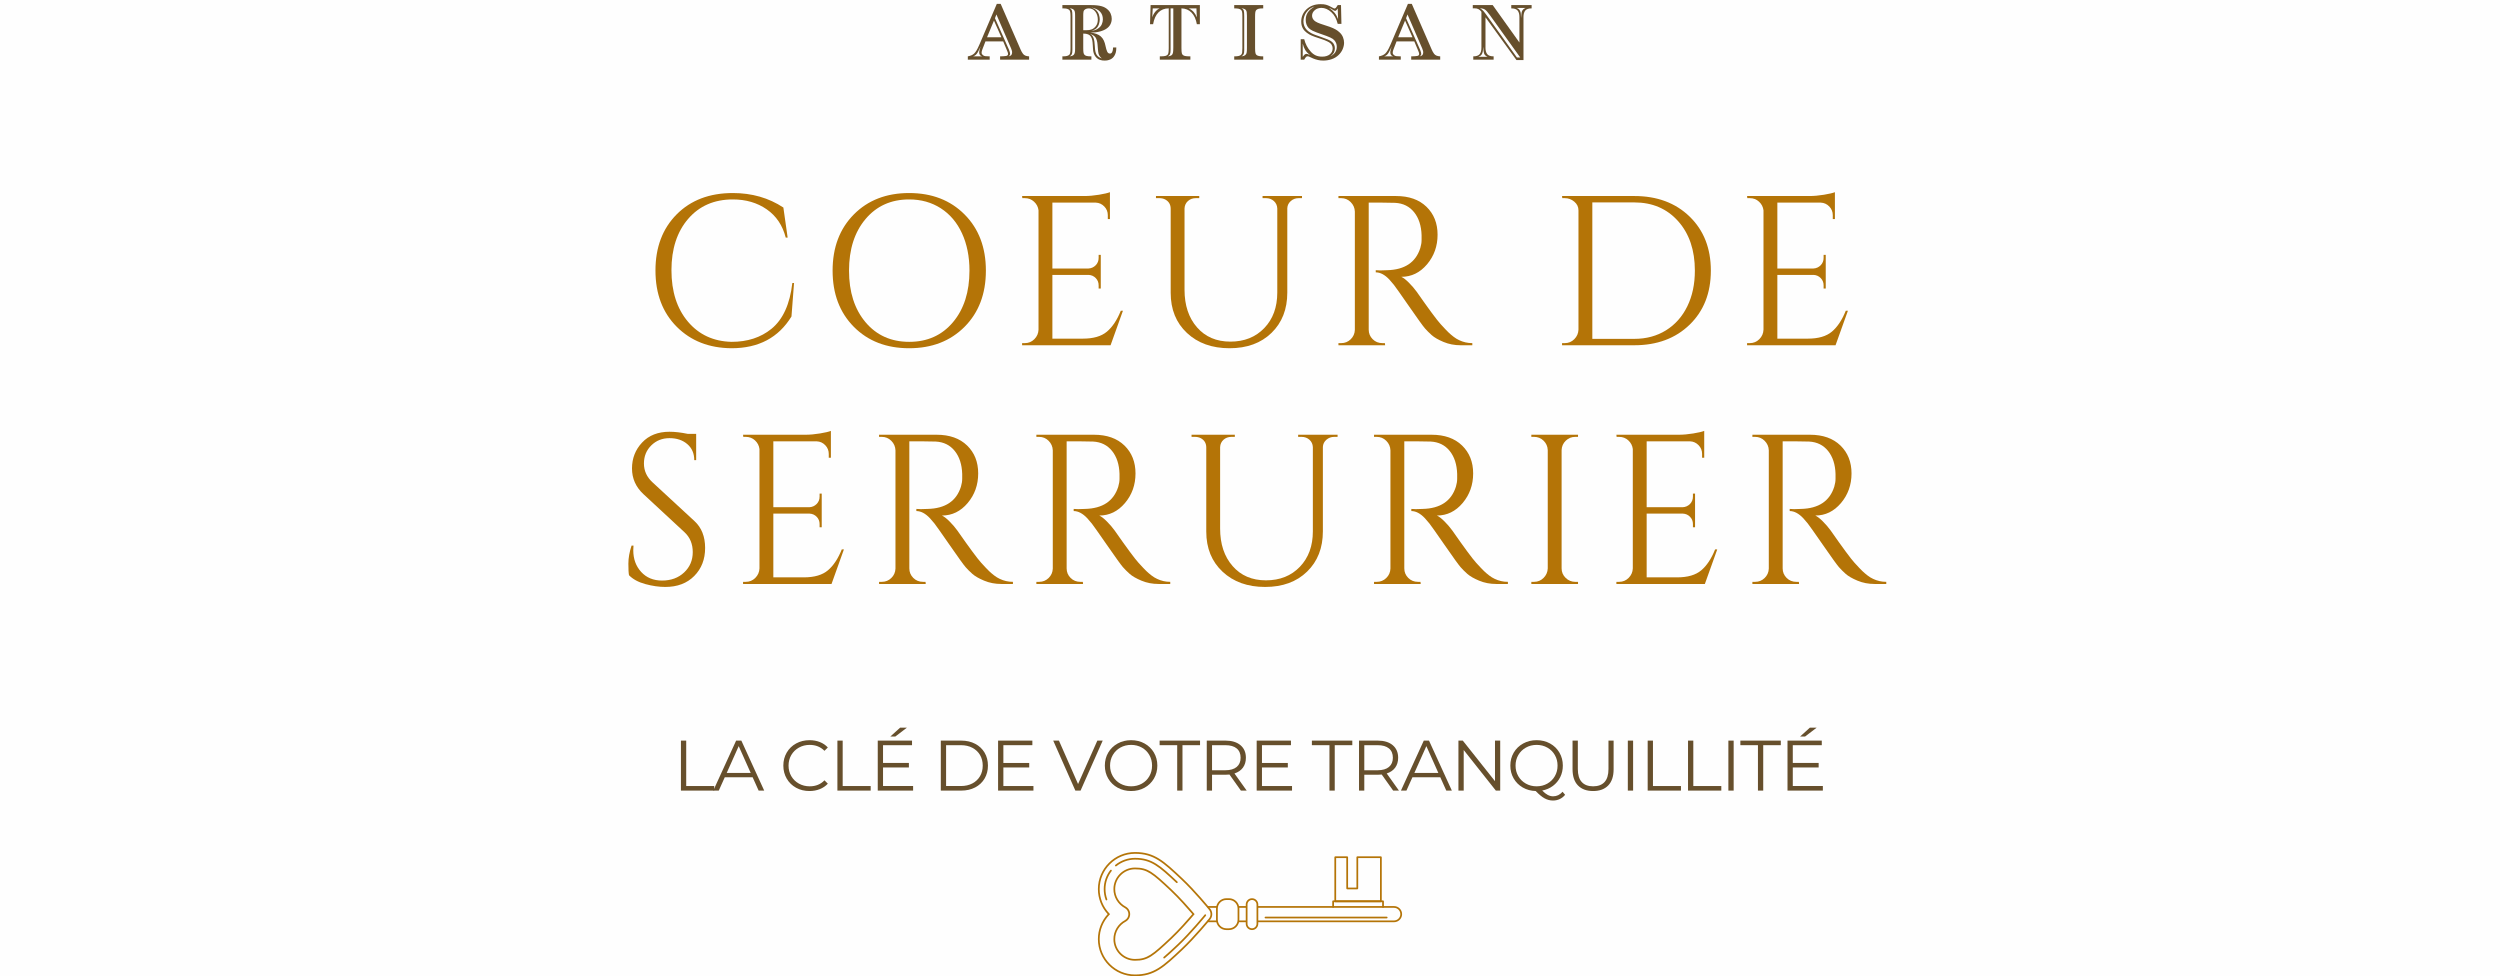 <?xml version="1.0" encoding="utf-8"?>
<svg xmlns="http://www.w3.org/2000/svg" height="3124" preserveAspectRatio="xMidYMid meet" version="1.2" viewBox="0 0 6000 2343" width="8000" zoomAndPan="magnify">
  <defs>
    <clipPath id="b72ca2a199">
      <path d="M 2634.992 2044.918 L 2909.477 2044.918 L 2909.477 2342.992 L 2634.992 2342.992 Z M 2634.992 2044.918"/>
    </clipPath>
  </defs>
  <g id="61f41b013c">
    <rect height="2343" style="fill:#ffffff;fill-opacity:1;stroke:none;" width="6000" x="0" y="0"/>
    <rect height="2343" style="fill:#fefefe;fill-opacity:1;stroke:none;" width="6000" x="0" y="0"/>
    <g clip-path="url(#b72ca2a199)" clip-rule="nonzero">
      <path d="M 2676.441 2254.043 C 2676.441 2280.234 2697.75 2301.539 2723.938 2301.539 C 2753.32 2301.539 2764.945 2291.664 2809.477 2249.801 C 2828.238 2232.156 2849.719 2207.781 2861.582 2193.945 C 2849.719 2180.121 2828.238 2155.734 2809.477 2138.098 C 2764.957 2096.238 2753.32 2086.348 2723.938 2086.348 C 2697.75 2086.348 2676.441 2107.656 2676.441 2133.844 C 2676.441 2151.352 2686.035 2167.379 2701.469 2175.707 C 2708.188 2179.32 2712.363 2186.312 2712.363 2193.945 C 2712.363 2201.586 2708.188 2208.578 2701.469 2212.195 C 2686.035 2220.508 2676.441 2236.535 2676.441 2254.043 Z M 2867.09 2193.945 L 2865.926 2195.312 C 2854.305 2208.91 2831.891 2234.484 2812.34 2252.859 C 2766.84 2295.633 2754.918 2305.727 2723.938 2305.727 C 2695.434 2305.727 2672.258 2282.551 2672.258 2254.043 C 2672.258 2234.996 2682.684 2217.543 2699.484 2208.5 C 2704.844 2205.613 2708.176 2200.035 2708.176 2193.945 C 2708.176 2187.852 2704.844 2182.273 2699.484 2179.391 C 2682.684 2170.344 2672.258 2152.891 2672.258 2133.844 C 2672.258 2105.34 2695.434 2082.16 2723.938 2082.16 C 2754.93 2082.16 2766.84 2092.254 2812.34 2135.031 C 2831.891 2153.418 2854.305 2178.98 2865.926 2192.586 Z M 2639.188 2254.043 C 2639.188 2300.777 2677.207 2338.793 2723.938 2338.793 C 2769.211 2338.793 2791.191 2318.125 2834.992 2276.949 C 2865.105 2248.637 2899.996 2206.219 2901.469 2204.426 C 2903.887 2201.484 2905.211 2197.766 2905.211 2193.945 C 2905.211 2190.133 2903.887 2186.414 2901.469 2183.461 C 2900.008 2181.684 2865.391 2139.523 2834.992 2110.938 C 2791.191 2069.762 2769.211 2049.094 2723.938 2049.094 C 2677.207 2049.094 2639.188 2087.113 2639.188 2133.844 C 2639.188 2155.824 2647.551 2176.652 2662.742 2192.496 L 2664.137 2193.945 L 2662.742 2195.402 C 2647.551 2211.234 2639.188 2232.062 2639.188 2254.043 Z M 2909.406 2193.945 C 2909.406 2198.723 2907.73 2203.387 2904.707 2207.086 C 2903.227 2208.887 2868.172 2251.5 2837.867 2280.004 C 2793.258 2321.945 2770.863 2342.992 2723.938 2342.992 C 2674.891 2342.992 2634.992 2303.094 2634.992 2254.043 C 2634.992 2231.641 2643.273 2210.379 2658.352 2193.945 C 2643.273 2177.508 2634.992 2156.246 2634.992 2133.844 C 2634.992 2084.809 2674.891 2044.895 2723.938 2044.895 C 2770.863 2044.895 2793.258 2065.953 2837.867 2107.895 C 2868.457 2136.648 2903.238 2179.012 2904.707 2180.805 C 2907.73 2184.5 2909.406 2189.164 2909.406 2193.945" style="stroke:none;fill-rule:nonzero;fill:#b47407;fill-opacity:1;"/>
    </g>
    <path d="M 2668.344 2089.383 C 2668.344 2089.824 2668.195 2090.281 2667.898 2090.66 C 2658.262 2103.148 2653.164 2118.078 2653.164 2133.844 C 2653.164 2142.203 2654.598 2150.383 2657.441 2158.16 C 2657.828 2159.246 2657.281 2160.453 2656.184 2160.855 C 2655.102 2161.254 2653.891 2160.684 2653.504 2159.598 C 2650.492 2151.363 2648.965 2142.695 2648.965 2133.844 C 2648.965 2117.145 2654.371 2101.324 2664.578 2088.105 C 2665.289 2087.18 2666.609 2087.02 2667.523 2087.727 C 2668.059 2088.137 2668.344 2088.754 2668.344 2089.383 Z M 2826.551 2117.34 C 2826.551 2117.863 2826.359 2118.375 2825.98 2118.777 C 2825.184 2119.621 2823.859 2119.664 2823.016 2118.867 C 2780.789 2079.184 2762.117 2063.066 2723.938 2063.066 C 2707.754 2063.066 2691.922 2068.703 2679.352 2078.922 C 2678.449 2079.652 2677.137 2079.516 2676.398 2078.625 C 2675.668 2077.723 2675.805 2076.402 2676.707 2075.672 C 2690.016 2064.836 2706.797 2058.879 2723.938 2058.879 C 2765.309 2058.879 2785.559 2077.906 2825.891 2115.82 C 2826.324 2116.23 2826.551 2116.781 2826.551 2117.34 Z M 2894.727 2196.406 C 2894.727 2196.785 2894.613 2197.184 2894.398 2197.527 C 2894.25 2197.766 2894.078 2198.004 2893.883 2198.234 C 2892.457 2199.988 2858.148 2241.75 2828.285 2269.82 C 2815.805 2281.559 2805.027 2291.688 2795.262 2299.887 C 2794.387 2300.629 2793.051 2300.516 2792.309 2299.625 C 2791.566 2298.734 2791.684 2297.422 2792.57 2296.672 C 2802.246 2288.551 2812.977 2278.453 2825.41 2266.762 C 2855.078 2238.875 2889.219 2197.32 2890.656 2195.562 C 2890.734 2195.461 2890.805 2195.371 2890.859 2195.277 C 2891.477 2194.309 2892.777 2194.012 2893.746 2194.629 C 2894.375 2195.027 2894.727 2195.711 2894.727 2196.406" style="stroke:none;fill-rule:nonzero;fill:#b47407;fill-opacity:1;"/>
    <path d="M 2921.406 2174.598 L 2899.621 2174.598 C 2898.469 2174.598 2897.523 2175.535 2897.523 2176.688 C 2897.523 2177.848 2898.469 2178.785 2899.621 2178.785 L 2920.676 2178.785 C 2920.793 2177.348 2921.043 2175.945 2921.406 2174.598" style="stroke:none;fill-rule:nonzero;fill:#b47407;fill-opacity:1;"/>
    <path d="M 2920.676 2209.102 L 2899.621 2209.102 C 2898.469 2209.102 2897.523 2210.039 2897.523 2211.203 C 2897.523 2212.355 2898.469 2213.301 2899.621 2213.301 L 2921.406 2213.301 C 2921.043 2211.941 2920.793 2210.539 2920.676 2209.102" style="stroke:none;fill-rule:nonzero;fill:#b47407;fill-opacity:1;"/>
    <path d="M 2922.684 2207.336 C 2922.684 2218.684 2931.926 2227.934 2943.285 2227.934 L 2949.637 2227.934 C 2961 2227.934 2970.238 2218.684 2970.238 2207.336 L 2970.238 2180.562 C 2970.238 2169.203 2961 2159.965 2949.637 2159.965 L 2943.285 2159.965 C 2931.926 2159.965 2922.684 2169.203 2922.684 2180.562 Z M 2974.426 2180.562 L 2974.426 2207.336 C 2974.426 2221 2963.305 2232.121 2949.637 2232.121 L 2943.285 2232.121 C 2929.609 2232.121 2918.488 2221 2918.488 2207.336 L 2918.488 2180.562 C 2918.488 2166.887 2929.609 2155.766 2943.285 2155.766 L 2949.637 2155.766 C 2963.305 2155.766 2974.426 2166.887 2974.426 2180.562" style="stroke:none;fill-rule:nonzero;fill:#b47407;fill-opacity:1;"/>
    <path d="M 2991.898 2174.598 L 2971.516 2174.598 C 2971.879 2175.945 2972.133 2177.348 2972.246 2178.785 L 2991.898 2178.785 L 2991.898 2174.598" style="stroke:none;fill-rule:nonzero;fill:#b47407;fill-opacity:1;"/>
    <path d="M 3017.781 2178.785 L 3345.656 2178.785 C 3354.008 2178.785 3360.805 2185.582 3360.805 2193.945 C 3360.805 2202.305 3354.008 2209.102 3345.656 2209.102 L 3017.781 2209.102 L 3017.781 2213.301 L 3345.656 2213.301 C 3356.324 2213.301 3365.004 2204.621 3365.004 2193.945 C 3365.004 2183.277 3356.324 2174.598 3345.656 2174.598 L 3017.781 2174.598 L 3017.781 2178.785" style="stroke:none;fill-rule:nonzero;fill:#b47407;fill-opacity:1;"/>
    <path d="M 2991.898 2209.102 L 2972.246 2209.102 C 2972.133 2210.539 2971.879 2211.941 2971.516 2213.301 L 2991.898 2213.301 L 2991.898 2209.102" style="stroke:none;fill-rule:nonzero;fill:#b47407;fill-opacity:1;"/>
    <path d="M 2993.996 2217.086 C 2993.996 2223.066 2998.855 2227.934 3004.832 2227.934 C 3010.812 2227.934 3015.672 2223.066 3015.672 2217.086 L 3015.672 2170.801 C 3015.672 2164.824 3010.812 2159.965 3004.832 2159.965 C 2998.855 2159.965 2993.996 2164.824 2993.996 2170.801 Z M 3019.867 2170.801 L 3019.867 2217.086 C 3019.867 2225.379 3013.125 2232.121 3004.832 2232.121 C 2996.555 2232.121 2989.801 2225.379 2989.801 2217.086 L 2989.801 2170.801 C 2989.801 2162.508 2996.555 2155.766 3004.832 2155.766 C 3013.125 2155.766 3019.867 2162.508 3019.867 2170.801" style="stroke:none;fill-rule:nonzero;fill:#b47407;fill-opacity:1;"/>
    <path d="M 3321.352 2163.113 L 3321.352 2176.688 C 3321.352 2177.848 3320.414 2178.785 3319.254 2178.785 C 3318.102 2178.785 3317.152 2177.848 3317.152 2176.688 L 3317.152 2165.211 L 3201.582 2165.211 L 3201.582 2176.688 C 3201.582 2177.848 3200.648 2178.785 3199.484 2178.785 C 3198.332 2178.785 3197.398 2177.848 3197.398 2176.688 L 3197.398 2163.113 C 3197.398 2161.961 3198.332 2161.012 3199.484 2161.012 L 3319.254 2161.012 C 3320.414 2161.012 3321.352 2161.961 3321.352 2163.113" style="stroke:none;fill-rule:nonzero;fill:#b47407;fill-opacity:1;"/>
    <path d="M 3312.02 2161.012 L 3312.02 2059.43 L 3259.641 2059.43 L 3259.641 2132.27 C 3259.641 2133.422 3258.707 2134.355 3257.543 2134.355 L 3233.246 2134.355 C 3232.086 2134.355 3231.137 2133.422 3231.137 2132.27 L 3231.137 2059.43 L 3206.715 2059.43 L 3206.715 2161.012 Z M 3316.219 2057.328 L 3316.219 2163.113 C 3316.219 2164.277 3315.27 2165.211 3314.121 2165.211 L 3204.629 2165.211 C 3203.465 2165.211 3202.52 2164.277 3202.52 2163.113 L 3202.52 2057.328 C 3202.52 2056.176 3203.465 2055.23 3204.629 2055.23 L 3233.246 2055.23 C 3234.398 2055.23 3235.336 2056.176 3235.336 2057.328 L 3235.336 2130.172 L 3255.445 2130.172 L 3255.445 2057.328 C 3255.445 2056.176 3256.391 2055.23 3257.543 2055.23 L 3314.121 2055.23 C 3315.27 2055.23 3316.219 2056.176 3316.219 2057.328" style="stroke:none;fill-rule:nonzero;fill:#b47407;fill-opacity:1;"/>
    <path d="M 3330.203 2202.109 C 3330.203 2203.273 3329.254 2204.211 3328.102 2204.211 L 3037.102 2204.211 C 3035.949 2204.211 3035.004 2203.273 3035.004 2202.109 C 3035.004 2200.957 3035.949 2200.023 3037.102 2200.023 L 3328.102 2200.023 C 3329.254 2200.023 3330.203 2200.957 3330.203 2202.109" style="stroke:none;fill-rule:nonzero;fill:#b47407;fill-opacity:1;"/>
    <g style="fill:#b47407;fill-opacity:1;">
      <g transform="translate(1542.412, 828.609)">
        <path d="M 213.359 7.156 C 159.461 6.82 115.547 -10.398 81.609 -44.516 C 47.672 -78.629 30.703 -123.566 30.703 -179.328 C 30.703 -235.098 47.672 -280.039 81.609 -314.156 C 115.547 -348.27 160.488 -365.328 216.438 -365.328 C 262.145 -365.328 302.562 -353.727 337.688 -330.531 L 347.922 -258.391 L 343.328 -258.391 C 335.816 -287.723 320.633 -310.316 297.781 -326.172 C 274.926 -342.035 247.812 -349.969 216.438 -349.969 C 171.75 -349.969 136.016 -334.445 109.234 -303.406 C 82.461 -272.363 69.078 -231.258 69.078 -180.094 C 69.078 -128.938 82.289 -87.75 108.719 -56.531 C 135.156 -25.32 170.035 -9.207 213.359 -8.188 C 251.566 -8.188 283.461 -18.586 309.047 -39.391 C 336.672 -61.91 353.383 -98.582 359.188 -149.406 L 363.281 -149.406 L 357.141 -69.078 C 326.098 -18.254 278.172 7.156 213.359 7.156 Z M 213.359 7.156" style="stroke:none"/>
      </g>
    </g>
    <g style="fill:#b47407;fill-opacity:1;">
      <g transform="translate(1962.429, 828.609)">
        <path d="M 86.719 -313.906 C 120.664 -348.188 164.926 -365.328 219.5 -365.328 C 274.07 -365.328 318.414 -348.188 352.531 -313.906 C 386.645 -279.625 403.703 -234.68 403.703 -179.078 C 403.703 -123.484 386.645 -78.547 352.531 -44.266 C 318.414 -9.984 274.07 7.156 219.5 7.156 C 164.926 7.156 120.664 -9.984 86.719 -44.266 C 52.781 -78.547 35.812 -123.484 35.812 -179.078 C 35.812 -234.68 52.781 -279.625 86.719 -313.906 Z M 114.859 -55.25 C 141.297 -23.875 176.258 -8.188 219.75 -8.188 C 263.25 -8.188 298.211 -23.875 324.641 -55.25 C 351.078 -86.633 364.297 -127.91 364.297 -179.078 C 364.297 -212.848 358.328 -242.691 346.391 -268.609 C 334.453 -294.535 317.484 -314.578 295.484 -328.734 C 273.484 -342.891 248.156 -349.969 219.5 -349.969 C 176.176 -349.969 141.297 -334.273 114.859 -302.891 C 88.43 -271.516 75.219 -230.242 75.219 -179.078 C 75.219 -127.91 88.43 -86.633 114.859 -55.25 Z M 114.859 -55.25" style="stroke:none"/>
      </g>
    </g>
    <g style="fill:#b47407;fill-opacity:1;">
      <g transform="translate(2422.349, 828.609)">
        <path d="M 37.344 -5.109 C 46.219 -5.109 53.805 -8.266 60.109 -14.578 C 66.422 -20.891 69.75 -28.477 70.094 -37.344 L 70.094 -323.875 C 69.07 -332.062 65.488 -338.969 59.344 -344.594 C 53.207 -350.227 45.875 -353.047 37.344 -353.047 L 31.219 -353.047 L 30.703 -358.156 L 180.609 -358.156 C 191.18 -358.156 202.691 -359.176 215.141 -361.219 C 227.598 -363.27 236.383 -365.32 241.5 -367.375 L 241.5 -302.906 L 236.391 -302.906 L 236.391 -312.109 C 236.391 -320.297 233.57 -327.285 227.938 -333.078 C 222.312 -338.879 215.578 -341.953 207.734 -342.297 L 103.359 -342.297 L 103.359 -184.203 L 189.828 -184.203 C 196.648 -184.535 202.445 -187.086 207.219 -191.859 C 212 -196.641 214.391 -202.613 214.391 -209.781 L 214.391 -216.938 L 219.5 -216.938 L 219.5 -136.094 L 214.391 -136.094 L 214.391 -143.781 C 214.391 -150.602 212.082 -156.398 207.469 -161.172 C 202.863 -165.941 197.156 -168.5 190.344 -168.844 L 103.359 -168.844 L 103.359 -15.859 L 176.516 -15.859 C 201.766 -15.859 221.039 -21.484 234.344 -32.734 C 247.645 -43.992 258.727 -60.711 267.594 -82.891 L 272.719 -82.891 L 243.031 0 L 30.703 0 L 30.703 -5.109 Z M 37.344 -5.109" style="stroke:none"/>
      </g>
    </g>
    <g style="fill:#b47407;fill-opacity:1;">
      <g transform="translate(2748.746, 828.609)">
        <path d="M 376.062 -353.047 L 367.875 -353.047 C 360.719 -353.047 354.492 -350.742 349.203 -346.141 C 343.922 -341.535 341.109 -335.82 340.766 -329 L 340.766 -126.375 C 340.766 -86.469 328.141 -54.234 302.891 -29.672 C 277.648 -5.117 244.051 7.156 202.094 7.156 C 160.145 7.156 126.125 -5.035 100.031 -29.422 C 73.938 -53.805 60.891 -85.957 60.891 -125.875 L 60.891 -327.453 C 60.891 -337.691 56.453 -345.195 47.578 -349.969 C 43.484 -352.02 38.879 -353.047 33.766 -353.047 L 25.578 -353.047 L 25.578 -358.156 L 129.453 -358.156 L 129.453 -353.047 L 121.266 -353.047 C 113.754 -353.047 107.441 -350.742 102.328 -346.141 C 97.211 -341.535 94.484 -335.648 94.141 -328.484 L 94.141 -133.031 C 94.141 -95.852 104.117 -65.836 124.078 -42.984 C 144.035 -20.129 170.727 -8.703 204.156 -8.703 C 237.582 -8.703 264.695 -19.531 285.5 -41.188 C 306.312 -62.844 316.719 -91.238 316.719 -126.375 L 316.719 -328.484 C 316.375 -335.648 313.645 -341.535 308.531 -346.141 C 303.414 -350.742 297.102 -353.047 289.594 -353.047 L 281.406 -353.047 L 281.406 -358.156 L 376.062 -358.156 Z M 376.062 -353.047" style="stroke:none"/>
      </g>
    </g>
    <g style="fill:#b47407;fill-opacity:1;">
      <g transform="translate(3181.553, 828.609)">
        <path d="M 136.094 -342.297 L 103.359 -342.297 L 103.359 -37.344 C 103.359 -28.477 106.508 -20.891 112.812 -14.578 C 119.125 -8.266 126.883 -5.109 136.094 -5.109 L 142.234 -5.109 L 142.75 0 L 30.703 0 L 30.703 -5.109 L 37.344 -5.109 C 46.219 -5.109 53.805 -8.176 60.109 -14.312 C 66.422 -20.457 69.75 -27.969 70.094 -36.844 L 70.094 -320.812 C 69.75 -329.676 66.422 -337.266 60.109 -343.578 C 53.805 -349.891 46.219 -353.047 37.344 -353.047 L 30.703 -353.047 L 30.703 -358.156 L 168.844 -358.156 C 199.883 -358.156 224.273 -349.539 242.016 -332.312 C 259.754 -315.094 268.625 -292.754 268.625 -265.297 C 268.625 -237.836 260.18 -214.129 243.297 -194.172 C 226.41 -174.211 205.859 -164.234 181.641 -164.234 C 186.754 -161.848 192.805 -157.16 199.797 -150.172 C 206.797 -143.18 213.023 -135.93 218.484 -128.422 C 247.816 -86.461 266.914 -60.625 275.781 -50.906 C 284.645 -41.188 290.953 -34.535 294.703 -30.953 C 298.461 -27.367 302.555 -23.867 306.984 -20.453 C 311.422 -17.047 315.859 -14.32 320.297 -12.281 C 330.191 -7.5 340.766 -5.109 352.016 -5.109 L 352.016 0 L 323.875 0 C 309.207 0 295.562 -2.641 282.938 -7.922 C 270.32 -13.211 260.859 -18.672 254.547 -24.297 C 248.234 -29.93 242.773 -35.391 238.172 -40.672 C 233.566 -45.961 220.859 -63.613 200.047 -93.625 C 179.242 -123.645 167.133 -140.785 163.719 -145.047 C 160.312 -149.316 156.734 -153.5 152.984 -157.594 C 142.066 -169.188 131.148 -174.984 120.234 -174.984 L 120.234 -180.109 C 122.961 -179.766 126.547 -179.594 130.984 -179.594 C 135.422 -179.594 140.879 -179.766 147.359 -180.109 C 189.648 -181.129 216.254 -198.863 227.172 -233.312 C 229.223 -240.133 230.25 -246.531 230.25 -252.5 C 230.25 -258.469 230.25 -262.305 230.25 -264.016 C 229.562 -286.867 223.586 -305.285 212.328 -319.266 C 201.078 -333.254 185.898 -340.758 166.797 -341.781 C 158.609 -342.125 148.375 -342.297 136.094 -342.297 Z M 136.094 -342.297" style="stroke:none"/>
      </g>
    </g>
    <g style="fill:#b47407;fill-opacity:1;">
      <g transform="translate(3559.108, 828.609)">
        <path d="" style="stroke:none"/>
      </g>
    </g>
    <g style="fill:#b47407;fill-opacity:1;">
      <g transform="translate(3718.217, 828.609)">
        <path d="M 204.156 -358.156 C 258.727 -358.156 302.984 -341.695 336.922 -308.781 C 370.859 -275.863 387.828 -232.629 387.828 -179.078 C 387.828 -125.523 370.859 -82.289 336.922 -49.375 C 302.984 -16.457 258.727 0 204.156 0 L 30.703 0 L 30.703 -5.109 L 37.344 -5.109 C 46.219 -5.109 53.805 -8.266 60.109 -14.578 C 66.422 -20.891 69.75 -28.477 70.094 -37.344 L 70.094 -323.875 C 70.094 -332.062 66.766 -338.969 60.109 -344.594 C 53.461 -350.227 45.875 -353.047 37.344 -353.047 L 31.219 -353.047 L 30.703 -358.156 Z M 103.359 -342.812 L 103.359 -15.344 L 204.156 -15.344 C 232.801 -15.344 258.125 -22.164 280.125 -35.812 C 302.133 -49.457 319.191 -68.645 331.297 -93.375 C 343.41 -118.102 349.469 -146.672 349.469 -179.078 C 349.469 -228.203 336.078 -267.77 309.297 -297.781 C 282.516 -327.801 247.469 -342.812 204.156 -342.812 Z M 103.359 -342.812" style="stroke:none"/>
      </g>
    </g>
    <g style="fill:#b47407;fill-opacity:1;">
      <g transform="translate(4162.279, 828.609)">
        <path d="M 37.344 -5.109 C 46.219 -5.109 53.805 -8.266 60.109 -14.578 C 66.422 -20.891 69.75 -28.477 70.094 -37.344 L 70.094 -323.875 C 69.07 -332.062 65.488 -338.969 59.344 -344.594 C 53.207 -350.227 45.875 -353.047 37.344 -353.047 L 31.219 -353.047 L 30.703 -358.156 L 180.609 -358.156 C 191.18 -358.156 202.691 -359.176 215.141 -361.219 C 227.598 -363.27 236.383 -365.32 241.5 -367.375 L 241.5 -302.906 L 236.391 -302.906 L 236.391 -312.109 C 236.391 -320.297 233.57 -327.285 227.938 -333.078 C 222.312 -338.879 215.578 -341.953 207.734 -342.297 L 103.359 -342.297 L 103.359 -184.203 L 189.828 -184.203 C 196.648 -184.535 202.445 -187.086 207.219 -191.859 C 212 -196.641 214.391 -202.613 214.391 -209.781 L 214.391 -216.938 L 219.5 -216.938 L 219.5 -136.094 L 214.391 -136.094 L 214.391 -143.781 C 214.391 -150.602 212.082 -156.398 207.469 -161.172 C 202.863 -165.941 197.156 -168.5 190.344 -168.844 L 103.359 -168.844 L 103.359 -15.859 L 176.516 -15.859 C 201.766 -15.859 221.039 -21.484 234.344 -32.734 C 247.645 -43.992 258.727 -60.711 267.594 -82.891 L 272.719 -82.891 L 243.031 0 L 30.703 0 L 30.703 -5.109 Z M 37.344 -5.109" style="stroke:none"/>
      </g>
    </g>
    <g style="fill:#b47407;fill-opacity:1;">
      <g transform="translate(1478.42, 1401.525)">
        <path d="M 31.219 -20.984 C 30.188 -25.754 29.672 -34.961 29.672 -48.609 C 29.672 -62.254 32.227 -76.75 37.344 -92.094 L 41.953 -92.094 C 41.609 -88.344 41.438 -84.594 41.438 -80.844 C 41.438 -60.031 47.75 -42.719 60.375 -28.906 C 73 -15.094 89.711 -8.188 110.516 -8.188 C 132.004 -8.188 149.656 -14.664 163.469 -27.625 C 177.289 -40.594 184.203 -56.879 184.203 -76.484 C 184.203 -96.098 177.547 -112.047 164.234 -124.328 L 66 -215.406 C 47.582 -232.457 38.375 -253.094 38.375 -277.312 C 38.375 -301.531 46.473 -322.254 62.672 -339.484 C 78.879 -356.711 100.797 -365.328 128.422 -365.328 C 141.391 -365.328 156.055 -363.617 172.422 -360.203 L 192.375 -360.203 L 192.375 -297.266 L 187.781 -297.266 C 187.781 -313.297 182.234 -326.086 171.141 -335.641 C 160.055 -345.191 145.816 -349.969 128.422 -349.969 C 111.023 -349.969 96.441 -344.172 84.672 -332.578 C 72.91 -320.984 67.031 -306.484 67.031 -289.078 C 67.031 -271.68 73.852 -256.676 87.5 -244.062 L 188.297 -150.938 C 205.348 -135.25 213.875 -113.758 213.875 -86.469 C 213.875 -59.176 205.176 -36.75 187.781 -19.188 C 170.383 -1.625 147.188 7.156 118.188 7.156 C 103.188 7.156 87.242 4.852 70.359 0.25 C 53.473 -4.352 40.426 -11.43 31.219 -20.984 Z M 31.219 -20.984" style="stroke:none"/>
      </g>
    </g>
    <g style="fill:#b47407;fill-opacity:1;">
      <g transform="translate(1752.635, 1401.525)">
        <path d="M 37.344 -5.109 C 46.219 -5.109 53.805 -8.266 60.109 -14.578 C 66.422 -20.891 69.75 -28.477 70.094 -37.344 L 70.094 -323.875 C 69.07 -332.062 65.488 -338.969 59.344 -344.594 C 53.207 -350.227 45.875 -353.047 37.344 -353.047 L 31.219 -353.047 L 30.703 -358.156 L 180.609 -358.156 C 191.18 -358.156 202.691 -359.176 215.141 -361.219 C 227.598 -363.27 236.383 -365.32 241.5 -367.375 L 241.5 -302.906 L 236.391 -302.906 L 236.391 -312.109 C 236.391 -320.297 233.57 -327.285 227.938 -333.078 C 222.312 -338.879 215.578 -341.953 207.734 -342.297 L 103.359 -342.297 L 103.359 -184.203 L 189.828 -184.203 C 196.648 -184.535 202.445 -187.086 207.219 -191.859 C 212 -196.641 214.391 -202.613 214.391 -209.781 L 214.391 -216.938 L 219.5 -216.938 L 219.5 -136.094 L 214.391 -136.094 L 214.391 -143.781 C 214.391 -150.602 212.082 -156.398 207.469 -161.172 C 202.863 -165.941 197.156 -168.5 190.344 -168.844 L 103.359 -168.844 L 103.359 -15.859 L 176.516 -15.859 C 201.766 -15.859 221.039 -21.484 234.344 -32.734 C 247.645 -43.992 258.727 -60.711 267.594 -82.891 L 272.719 -82.891 L 243.031 0 L 30.703 0 L 30.703 -5.109 Z M 37.344 -5.109" style="stroke:none"/>
      </g>
    </g>
    <g style="fill:#b47407;fill-opacity:1;">
      <g transform="translate(2079.032, 1401.525)">
        <path d="M 136.094 -342.297 L 103.359 -342.297 L 103.359 -37.344 C 103.359 -28.477 106.508 -20.891 112.812 -14.578 C 119.125 -8.266 126.883 -5.109 136.094 -5.109 L 142.234 -5.109 L 142.75 0 L 30.703 0 L 30.703 -5.109 L 37.344 -5.109 C 46.219 -5.109 53.805 -8.176 60.109 -14.312 C 66.422 -20.457 69.75 -27.969 70.094 -36.844 L 70.094 -320.812 C 69.75 -329.676 66.422 -337.266 60.109 -343.578 C 53.805 -349.891 46.219 -353.047 37.344 -353.047 L 30.703 -353.047 L 30.703 -358.156 L 168.844 -358.156 C 199.883 -358.156 224.273 -349.539 242.016 -332.312 C 259.754 -315.094 268.625 -292.754 268.625 -265.297 C 268.625 -237.836 260.18 -214.129 243.297 -194.172 C 226.41 -174.211 205.859 -164.234 181.641 -164.234 C 186.754 -161.848 192.805 -157.16 199.797 -150.172 C 206.797 -143.18 213.023 -135.93 218.484 -128.422 C 247.816 -86.461 266.914 -60.625 275.781 -50.906 C 284.645 -41.188 290.953 -34.535 294.703 -30.953 C 298.461 -27.367 302.555 -23.867 306.984 -20.453 C 311.422 -17.047 315.859 -14.32 320.297 -12.281 C 330.191 -7.5 340.766 -5.109 352.016 -5.109 L 352.016 0 L 323.875 0 C 309.207 0 295.562 -2.641 282.938 -7.922 C 270.32 -13.211 260.859 -18.672 254.547 -24.297 C 248.234 -29.93 242.773 -35.391 238.172 -40.672 C 233.566 -45.961 220.859 -63.613 200.047 -93.625 C 179.242 -123.645 167.133 -140.785 163.719 -145.047 C 160.312 -149.316 156.734 -153.5 152.984 -157.594 C 142.066 -169.188 131.148 -174.984 120.234 -174.984 L 120.234 -180.109 C 122.961 -179.766 126.547 -179.594 130.984 -179.594 C 135.422 -179.594 140.879 -179.766 147.359 -180.109 C 189.648 -181.129 216.254 -198.863 227.172 -233.312 C 229.223 -240.133 230.25 -246.531 230.25 -252.5 C 230.25 -258.469 230.25 -262.305 230.25 -264.016 C 229.562 -286.867 223.586 -305.285 212.328 -319.266 C 201.078 -333.254 185.898 -340.758 166.797 -341.781 C 158.609 -342.125 148.375 -342.297 136.094 -342.297 Z M 136.094 -342.297" style="stroke:none"/>
      </g>
    </g>
    <g style="fill:#b47407;fill-opacity:1;">
      <g transform="translate(2456.588, 1401.525)">
        <path d="M 136.094 -342.297 L 103.359 -342.297 L 103.359 -37.344 C 103.359 -28.477 106.508 -20.891 112.812 -14.578 C 119.125 -8.266 126.883 -5.109 136.094 -5.109 L 142.234 -5.109 L 142.75 0 L 30.703 0 L 30.703 -5.109 L 37.344 -5.109 C 46.219 -5.109 53.805 -8.176 60.109 -14.312 C 66.422 -20.457 69.75 -27.969 70.094 -36.844 L 70.094 -320.812 C 69.75 -329.676 66.422 -337.266 60.109 -343.578 C 53.805 -349.891 46.219 -353.047 37.344 -353.047 L 30.703 -353.047 L 30.703 -358.156 L 168.844 -358.156 C 199.883 -358.156 224.273 -349.539 242.016 -332.312 C 259.754 -315.094 268.625 -292.754 268.625 -265.297 C 268.625 -237.836 260.18 -214.129 243.297 -194.172 C 226.41 -174.211 205.859 -164.234 181.641 -164.234 C 186.754 -161.848 192.805 -157.16 199.797 -150.172 C 206.797 -143.18 213.023 -135.93 218.484 -128.422 C 247.816 -86.461 266.914 -60.625 275.781 -50.906 C 284.645 -41.188 290.953 -34.535 294.703 -30.953 C 298.461 -27.367 302.555 -23.867 306.984 -20.453 C 311.422 -17.047 315.859 -14.32 320.297 -12.281 C 330.191 -7.5 340.766 -5.109 352.016 -5.109 L 352.016 0 L 323.875 0 C 309.207 0 295.562 -2.641 282.938 -7.922 C 270.32 -13.211 260.859 -18.672 254.547 -24.297 C 248.234 -29.93 242.773 -35.391 238.172 -40.672 C 233.566 -45.961 220.859 -63.613 200.047 -93.625 C 179.242 -123.645 167.133 -140.785 163.719 -145.047 C 160.312 -149.316 156.734 -153.5 152.984 -157.594 C 142.066 -169.188 131.148 -174.984 120.234 -174.984 L 120.234 -180.109 C 122.961 -179.766 126.547 -179.594 130.984 -179.594 C 135.422 -179.594 140.879 -179.766 147.359 -180.109 C 189.648 -181.129 216.254 -198.863 227.172 -233.312 C 229.223 -240.133 230.25 -246.531 230.25 -252.5 C 230.25 -258.469 230.25 -262.305 230.25 -264.016 C 229.562 -286.867 223.586 -305.285 212.328 -319.266 C 201.078 -333.254 185.898 -340.758 166.797 -341.781 C 158.609 -342.125 148.375 -342.297 136.094 -342.297 Z M 136.094 -342.297" style="stroke:none"/>
      </g>
    </g>
    <g style="fill:#b47407;fill-opacity:1;">
      <g transform="translate(2834.143, 1401.525)">
        <path d="M 376.062 -353.047 L 367.875 -353.047 C 360.719 -353.047 354.492 -350.742 349.203 -346.141 C 343.922 -341.535 341.109 -335.82 340.766 -329 L 340.766 -126.375 C 340.766 -86.469 328.141 -54.234 302.891 -29.672 C 277.648 -5.117 244.051 7.156 202.094 7.156 C 160.145 7.156 126.125 -5.035 100.031 -29.422 C 73.938 -53.805 60.891 -85.957 60.891 -125.875 L 60.891 -327.453 C 60.891 -337.691 56.453 -345.195 47.578 -349.969 C 43.484 -352.02 38.879 -353.047 33.766 -353.047 L 25.578 -353.047 L 25.578 -358.156 L 129.453 -358.156 L 129.453 -353.047 L 121.266 -353.047 C 113.754 -353.047 107.441 -350.742 102.328 -346.141 C 97.211 -341.535 94.484 -335.648 94.141 -328.484 L 94.141 -133.031 C 94.141 -95.852 104.117 -65.836 124.078 -42.984 C 144.035 -20.129 170.727 -8.703 204.156 -8.703 C 237.582 -8.703 264.695 -19.531 285.5 -41.188 C 306.312 -62.844 316.719 -91.238 316.719 -126.375 L 316.719 -328.484 C 316.375 -335.648 313.645 -341.535 308.531 -346.141 C 303.414 -350.742 297.102 -353.047 289.594 -353.047 L 281.406 -353.047 L 281.406 -358.156 L 376.062 -358.156 Z M 376.062 -353.047" style="stroke:none"/>
      </g>
    </g>
    <g style="fill:#b47407;fill-opacity:1;">
      <g transform="translate(3266.949, 1401.525)">
        <path d="M 136.094 -342.297 L 103.359 -342.297 L 103.359 -37.344 C 103.359 -28.477 106.508 -20.891 112.812 -14.578 C 119.125 -8.266 126.883 -5.109 136.094 -5.109 L 142.234 -5.109 L 142.75 0 L 30.703 0 L 30.703 -5.109 L 37.344 -5.109 C 46.219 -5.109 53.805 -8.176 60.109 -14.312 C 66.422 -20.457 69.75 -27.969 70.094 -36.844 L 70.094 -320.812 C 69.75 -329.676 66.422 -337.266 60.109 -343.578 C 53.805 -349.891 46.219 -353.047 37.344 -353.047 L 30.703 -353.047 L 30.703 -358.156 L 168.844 -358.156 C 199.883 -358.156 224.273 -349.539 242.016 -332.312 C 259.754 -315.094 268.625 -292.754 268.625 -265.297 C 268.625 -237.836 260.18 -214.129 243.297 -194.172 C 226.41 -174.211 205.859 -164.234 181.641 -164.234 C 186.754 -161.848 192.805 -157.16 199.797 -150.172 C 206.797 -143.18 213.023 -135.93 218.484 -128.422 C 247.816 -86.461 266.914 -60.625 275.781 -50.906 C 284.645 -41.188 290.953 -34.535 294.703 -30.953 C 298.461 -27.367 302.555 -23.867 306.984 -20.453 C 311.422 -17.047 315.859 -14.32 320.297 -12.281 C 330.191 -7.5 340.766 -5.109 352.016 -5.109 L 352.016 0 L 323.875 0 C 309.207 0 295.562 -2.641 282.938 -7.922 C 270.32 -13.211 260.859 -18.672 254.547 -24.297 C 248.234 -29.93 242.773 -35.391 238.172 -40.672 C 233.566 -45.961 220.859 -63.613 200.047 -93.625 C 179.242 -123.645 167.133 -140.785 163.719 -145.047 C 160.312 -149.316 156.734 -153.5 152.984 -157.594 C 142.066 -169.188 131.148 -174.984 120.234 -174.984 L 120.234 -180.109 C 122.961 -179.766 126.547 -179.594 130.984 -179.594 C 135.422 -179.594 140.879 -179.766 147.359 -180.109 C 189.648 -181.129 216.254 -198.863 227.172 -233.312 C 229.223 -240.133 230.25 -246.531 230.25 -252.5 C 230.25 -258.469 230.25 -262.305 230.25 -264.016 C 229.562 -286.867 223.586 -305.285 212.328 -319.266 C 201.078 -333.254 185.898 -340.758 166.797 -341.781 C 158.609 -342.125 148.375 -342.297 136.094 -342.297 Z M 136.094 -342.297" style="stroke:none"/>
      </g>
    </g>
    <g style="fill:#b47407;fill-opacity:1;">
      <g transform="translate(3644.505, 1401.525)">
        <path d="M 37.344 -5.109 C 46.219 -5.109 53.805 -8.266 60.109 -14.578 C 66.422 -20.891 69.75 -28.477 70.094 -37.344 L 70.094 -321.312 C 69.75 -330.188 66.422 -337.691 60.109 -343.828 C 53.805 -349.973 46.219 -353.047 37.344 -353.047 L 30.703 -353.047 L 30.703 -358.156 L 142.75 -358.156 L 142.75 -353.047 L 136.094 -353.047 C 127.227 -353.047 119.641 -349.973 113.328 -343.828 C 107.016 -337.691 103.691 -330.188 103.359 -321.312 L 103.359 -37.344 C 103.359 -28.477 106.598 -20.891 113.078 -14.578 C 119.555 -8.266 127.227 -5.109 136.094 -5.109 L 142.75 -5.109 L 142.75 0 L 30.703 0 L 30.703 -5.109 Z M 37.344 -5.109" style="stroke:none"/>
      </g>
    </g>
    <g style="fill:#b47407;fill-opacity:1;">
      <g transform="translate(3848.634, 1401.525)">
        <path d="M 37.344 -5.109 C 46.219 -5.109 53.805 -8.266 60.109 -14.578 C 66.422 -20.891 69.75 -28.477 70.094 -37.344 L 70.094 -323.875 C 69.07 -332.062 65.488 -338.969 59.344 -344.594 C 53.207 -350.227 45.875 -353.047 37.344 -353.047 L 31.219 -353.047 L 30.703 -358.156 L 180.609 -358.156 C 191.18 -358.156 202.691 -359.176 215.141 -361.219 C 227.598 -363.27 236.383 -365.32 241.5 -367.375 L 241.5 -302.906 L 236.391 -302.906 L 236.391 -312.109 C 236.391 -320.297 233.57 -327.285 227.938 -333.078 C 222.312 -338.879 215.578 -341.953 207.734 -342.297 L 103.359 -342.297 L 103.359 -184.203 L 189.828 -184.203 C 196.648 -184.535 202.445 -187.086 207.219 -191.859 C 212 -196.641 214.391 -202.613 214.391 -209.781 L 214.391 -216.938 L 219.5 -216.938 L 219.5 -136.094 L 214.391 -136.094 L 214.391 -143.781 C 214.391 -150.602 212.082 -156.398 207.469 -161.172 C 202.863 -165.941 197.156 -168.5 190.344 -168.844 L 103.359 -168.844 L 103.359 -15.859 L 176.516 -15.859 C 201.766 -15.859 221.039 -21.484 234.344 -32.734 C 247.645 -43.992 258.727 -60.711 267.594 -82.891 L 272.719 -82.891 L 243.031 0 L 30.703 0 L 30.703 -5.109 Z M 37.344 -5.109" style="stroke:none"/>
      </g>
    </g>
    <g style="fill:#b47407;fill-opacity:1;">
      <g transform="translate(4175.031, 1401.525)">
        <path d="M 136.094 -342.297 L 103.359 -342.297 L 103.359 -37.344 C 103.359 -28.477 106.508 -20.891 112.812 -14.578 C 119.125 -8.266 126.883 -5.109 136.094 -5.109 L 142.234 -5.109 L 142.75 0 L 30.703 0 L 30.703 -5.109 L 37.344 -5.109 C 46.219 -5.109 53.805 -8.176 60.109 -14.312 C 66.422 -20.457 69.75 -27.969 70.094 -36.844 L 70.094 -320.812 C 69.75 -329.676 66.422 -337.266 60.109 -343.578 C 53.805 -349.891 46.219 -353.047 37.344 -353.047 L 30.703 -353.047 L 30.703 -358.156 L 168.844 -358.156 C 199.883 -358.156 224.273 -349.539 242.016 -332.312 C 259.754 -315.094 268.625 -292.754 268.625 -265.297 C 268.625 -237.836 260.18 -214.129 243.297 -194.172 C 226.41 -174.211 205.859 -164.234 181.641 -164.234 C 186.754 -161.848 192.805 -157.16 199.797 -150.172 C 206.797 -143.18 213.023 -135.93 218.484 -128.422 C 247.816 -86.461 266.914 -60.625 275.781 -50.906 C 284.645 -41.188 290.953 -34.535 294.703 -30.953 C 298.461 -27.367 302.555 -23.867 306.984 -20.453 C 311.422 -17.047 315.859 -14.32 320.297 -12.281 C 330.191 -7.5 340.766 -5.109 352.016 -5.109 L 352.016 0 L 323.875 0 C 309.207 0 295.562 -2.641 282.938 -7.922 C 270.32 -13.211 260.859 -18.672 254.547 -24.297 C 248.234 -29.93 242.773 -35.391 238.172 -40.672 C 233.566 -45.961 220.859 -63.613 200.047 -93.625 C 179.242 -123.645 167.133 -140.785 163.719 -145.047 C 160.312 -149.316 156.734 -153.5 152.984 -157.594 C 142.066 -169.188 131.148 -174.984 120.234 -174.984 L 120.234 -180.109 C 122.961 -179.766 126.547 -179.594 130.984 -179.594 C 135.422 -179.594 140.879 -179.766 147.359 -180.109 C 189.648 -181.129 216.254 -198.863 227.172 -233.312 C 229.223 -240.133 230.25 -246.531 230.25 -252.5 C 230.25 -258.469 230.25 -262.305 230.25 -264.016 C 229.562 -286.867 223.586 -305.285 212.328 -319.266 C 201.078 -333.254 185.898 -340.758 166.797 -341.781 C 158.609 -342.125 148.375 -342.297 136.094 -342.297 Z M 136.094 -342.297" style="stroke:none"/>
      </g>
    </g>
    <g style="fill:#664f2c;fill-opacity:1;">
      <g transform="translate(2322.78, 143.163)">
        <path d="M 69.594 -133.875 L 78.844 -133.875 L 126.844 -23.828 C 127.414 -22.453 128.242 -20.766 129.328 -18.766 C 130.41 -16.766 131.469 -15.141 132.5 -13.891 C 134.094 -11.941 136.004 -10.508 138.234 -9.594 C 140.461 -8.688 143.406 -8.117 147.062 -7.891 L 147.062 0 L 77.469 0 L 77.469 -7.891 C 83.758 -8.004 88.504 -8.316 91.703 -8.828 C 94.898 -9.336 96.5 -10.91 96.5 -13.547 C 96.5 -14.797 96.211 -16.25 95.641 -17.906 C 95.066 -19.562 94.156 -21.82 92.906 -24.688 L 84.844 -43.875 L 42.344 -43.875 C 38.57 -34.508 36.055 -28 34.797 -24.344 C 33.648 -21.258 33.078 -18.742 33.078 -16.797 C 33.078 -15.191 33.445 -13.906 34.188 -12.938 C 34.938 -11.969 35.938 -11.023 37.188 -10.109 C 38.445 -9.191 40.191 -8.594 42.422 -8.312 C 44.648 -8.031 47.992 -7.891 52.453 -7.891 L 52.453 0 L 0 0 L 0 -7.891 C 3.195 -8.453 6.082 -9.305 8.656 -10.453 C 11.227 -11.598 13.367 -12.969 15.078 -14.562 C 16.91 -16.281 18.797 -18.707 20.734 -21.844 C 22.68 -24.988 24.969 -29.594 27.594 -35.656 Z M 65.141 -99.422 L 95.984 -30.172 C 96.898 -28.223 97.844 -26.102 98.812 -23.812 C 99.781 -21.531 100.438 -19.594 100.781 -18 C 101.008 -17.195 101.18 -16.422 101.297 -15.672 C 101.41 -14.93 101.469 -14.281 101.469 -13.719 C 101.469 -12.57 101.211 -11.566 100.703 -10.703 C 100.191 -9.848 99.305 -8.91 98.047 -7.891 C 101.016 -8.566 103.125 -9.617 104.375 -11.047 C 105.633 -12.484 106.266 -14.57 106.266 -17.312 C 106.266 -18.457 106.207 -19.312 106.094 -19.875 C 105.977 -20.445 105.812 -21.133 105.594 -21.938 C 105.363 -23.082 104.758 -24.828 103.781 -27.172 C 102.812 -29.516 101.695 -32.055 100.438 -34.797 L 68.562 -108.5 Z M 46.109 -53.656 L 80.562 -53.656 L 62.734 -93.766 Z M 34.797 -7.891 C 32.285 -8.453 30.398 -9.504 29.141 -11.047 C 27.879 -12.598 27.25 -14.914 27.25 -18 C 27.25 -18.344 27.273 -18.77 27.328 -19.281 C 27.391 -19.789 27.535 -20.562 27.766 -21.594 C 27.992 -22.625 28.336 -23.938 28.797 -25.531 C 29.254 -27.133 29.941 -29.25 30.859 -31.875 C 29.828 -29.938 28.82 -27.82 27.844 -25.531 C 26.875 -23.25 25.535 -20.625 23.828 -17.656 C 22.566 -15.477 21.109 -13.531 19.453 -11.812 C 17.797 -10.102 15.484 -8.797 12.516 -7.891 Z M 34.797 -7.891" style="stroke:none"/>
      </g>
    </g>
    <g style="fill:#664f2c;fill-opacity:1;">
      <g transform="translate(2545.785, 143.163)">
        <path d="M 72.328 -130.953 C 77.93 -130.953 82.816 -130.723 86.984 -130.266 C 91.16 -129.805 94.758 -129.148 97.781 -128.297 C 100.812 -127.441 103.441 -126.41 105.672 -125.203 C 107.898 -124.004 109.867 -122.664 111.578 -121.188 C 115.348 -118.102 118.094 -114.504 119.812 -110.391 C 121.531 -106.273 122.391 -102.219 122.391 -98.219 C 122.391 -93.645 121.414 -89.328 119.469 -85.266 C 117.531 -81.211 114.473 -77.703 110.297 -74.734 C 106.129 -71.766 100.785 -69.395 94.266 -67.625 C 87.754 -65.852 79.93 -64.91 70.797 -64.797 C 81.992 -63.879 90.445 -60.848 96.156 -55.703 C 99.125 -53.078 101.52 -49.82 103.344 -45.938 C 105.176 -42.051 106.609 -37.422 107.641 -32.047 C 108.672 -26.91 109.926 -22.711 111.406 -19.453 C 112.895 -16.191 115.125 -14.562 118.094 -14.562 C 122.781 -14.562 125.297 -19.477 125.641 -29.312 L 133.359 -29.312 C 133.359 -24.281 132.957 -20.305 132.156 -17.391 C 131.352 -14.484 130.207 -11.77 128.719 -9.25 C 126.32 -5.363 123.125 -2.477 119.125 -0.594 C 115.125 1.289 110.555 2.234 105.422 2.234 C 97.191 2.234 90.848 0.148 86.391 -4.016 C 81.93 -8.191 79.129 -13.648 77.984 -20.391 C 77.641 -22.68 77.438 -24.738 77.375 -26.562 C 77.32 -28.395 77.188 -30.738 76.969 -33.594 C 76.738 -39.082 76.281 -43.508 75.594 -46.875 C 74.906 -50.25 73.816 -53.078 72.328 -55.359 C 70.848 -57.648 68.648 -59.422 65.734 -60.672 C 62.816 -61.93 58.906 -62.562 54 -62.562 L 54 -27.594 C 54 -24.852 54.051 -22.566 54.156 -20.734 C 54.27 -18.91 54.469 -17.395 54.75 -16.188 C 55.039 -14.988 55.383 -14.02 55.781 -13.281 C 56.188 -12.539 56.734 -11.883 57.422 -11.312 C 57.992 -10.738 58.648 -10.25 59.391 -9.844 C 60.129 -9.445 61.098 -9.109 62.297 -8.828 C 63.504 -8.547 65.02 -8.316 66.844 -8.141 C 68.676 -7.973 70.906 -7.891 73.531 -7.891 L 73.531 0 L 3.938 0 L 3.938 -7.891 C 8.969 -7.891 12.598 -8.203 14.828 -8.828 C 17.055 -9.453 18.797 -10.281 20.047 -11.312 C 20.617 -11.77 21.102 -12.344 21.5 -13.031 C 21.906 -13.719 22.25 -14.629 22.531 -15.766 C 22.82 -16.91 23.051 -18.426 23.219 -20.312 C 23.395 -22.195 23.484 -24.625 23.484 -27.594 L 23.484 -103.359 C 23.484 -106.328 23.395 -108.754 23.219 -110.641 C 23.051 -112.523 22.82 -114.039 22.531 -115.188 C 22.25 -116.332 21.906 -117.219 21.5 -117.844 C 21.102 -118.469 20.617 -119.066 20.047 -119.641 C 18.797 -120.672 17.082 -121.5 14.906 -122.125 C 12.738 -122.75 9.082 -123.062 3.938 -123.062 L 3.938 -130.953 Z M 73.703 -68.906 C 76.672 -69.477 79.297 -70.102 81.578 -70.781 C 83.867 -71.469 85.93 -72.383 87.766 -73.531 C 93.129 -76.844 96.695 -80.582 98.469 -84.75 C 100.238 -88.926 101.125 -92.898 101.125 -96.672 C 101.125 -111.984 91.984 -121.469 73.703 -125.125 C 75.766 -124.32 77.707 -123.461 79.531 -122.547 C 81.363 -121.641 82.906 -120.613 84.156 -119.469 C 85.988 -117.875 87.531 -116.078 88.781 -114.078 C 90.039 -112.078 91.016 -110.047 91.703 -107.984 C 92.391 -105.93 92.875 -103.906 93.156 -101.906 C 93.445 -99.906 93.594 -98.102 93.594 -96.5 C 93.594 -93.188 92.988 -89.555 91.781 -85.609 C 90.582 -81.672 88.555 -78.273 85.703 -75.422 C 84.211 -73.93 82.438 -72.703 80.375 -71.734 C 78.32 -70.766 76.098 -69.82 73.703 -68.906 Z M 27.938 -22.797 C 27.938 -18.109 27.422 -14.734 26.391 -12.672 C 25.367 -10.617 23.598 -9.023 21.078 -7.891 C 24.055 -8.234 26.316 -8.742 27.859 -9.422 C 29.398 -10.109 30.625 -10.969 31.531 -12 C 31.988 -12.57 32.391 -13.195 32.734 -13.875 C 33.078 -14.562 33.391 -15.445 33.672 -16.531 C 33.961 -17.625 34.164 -18.969 34.281 -20.562 C 34.395 -22.164 34.453 -24.223 34.453 -26.734 L 34.453 -105.078 C 34.453 -109.41 34.281 -112.461 33.938 -114.234 C 33.594 -116.016 33.02 -117.473 32.219 -118.609 C 31.426 -119.754 30.254 -120.727 28.703 -121.531 C 27.16 -122.332 24.617 -122.957 21.078 -123.406 C 24.172 -121.926 26.113 -119.867 26.906 -117.234 C 27.25 -116.098 27.504 -114.531 27.672 -112.531 C 27.848 -110.531 27.938 -107.531 27.938 -103.531 Z M 60.328 -70.625 C 63.766 -70.625 66.336 -70.766 68.047 -71.047 C 69.766 -71.328 71.535 -71.754 73.359 -72.328 C 77.703 -73.816 81.383 -76.586 84.406 -80.641 C 87.438 -84.703 88.953 -89.875 88.953 -96.156 C 88.953 -103.695 86.953 -110.098 82.953 -115.359 C 78.961 -120.492 73.766 -123.062 67.359 -123.062 C 64.047 -123.062 61.133 -122.32 58.625 -120.844 C 56.445 -119.469 55.129 -117.609 54.672 -115.266 C 54.223 -112.922 54 -110.266 54 -107.297 L 54 -70.625 Z M 98.562 -2.906 C 96.156 -4.852 94.207 -7.055 92.719 -9.516 C 91.238 -11.973 90.27 -15.203 89.812 -19.203 C 89.469 -22.285 89.207 -25 89.031 -27.344 C 88.863 -29.688 88.613 -32.742 88.281 -36.516 C 88.051 -39.711 87.504 -42.852 86.641 -45.938 C 85.785 -49.02 84.727 -51.477 83.469 -53.312 C 80.957 -56.852 76.445 -59.766 69.938 -62.047 C 73.82 -60.223 76.734 -56.91 78.672 -52.109 C 80.391 -47.422 81.422 -40.848 81.766 -32.391 C 81.992 -27.023 82.445 -22.797 83.125 -19.703 C 83.812 -16.617 84.785 -14.051 86.047 -12 C 88.672 -7.656 92.844 -4.625 98.562 -2.906 Z M 98.562 -2.906" style="stroke:none"/>
      </g>
    </g>
    <g style="fill:#664f2c;fill-opacity:1;">
      <g transform="translate(2758.677, 143.163)">
        <path d="M 121.016 -130.953 L 121.016 -85.016 L 113.812 -85.016 C 111.645 -97.129 107.359 -106.441 100.953 -112.953 C 94.555 -119.473 86.504 -122.844 76.797 -123.062 L 76.797 -27.594 C 76.797 -24.508 76.879 -21.992 77.047 -20.047 C 77.211 -18.109 77.438 -16.539 77.719 -15.344 C 78.008 -14.145 78.383 -13.258 78.844 -12.688 C 79.301 -12.113 79.816 -11.598 80.391 -11.141 C 80.961 -10.68 81.586 -10.25 82.266 -9.844 C 82.953 -9.445 83.926 -9.109 85.188 -8.828 C 86.445 -8.547 88.102 -8.316 90.156 -8.141 C 92.219 -7.973 94.906 -7.891 98.219 -7.891 L 98.219 0 L 24.859 0 L 24.859 -7.891 C 28.172 -7.891 30.852 -7.973 32.906 -8.141 C 34.969 -8.316 36.598 -8.547 37.797 -8.828 C 38.992 -9.109 39.938 -9.445 40.625 -9.844 C 41.312 -10.25 41.941 -10.625 42.516 -10.969 C 43.191 -11.426 43.758 -12 44.219 -12.688 C 44.676 -13.375 45.047 -14.316 45.328 -15.516 C 45.617 -16.711 45.848 -18.281 46.016 -20.219 C 46.191 -22.164 46.281 -24.625 46.281 -27.594 L 46.281 -123.062 C 36.227 -123.062 28 -119.832 21.594 -113.375 C 15.195 -106.926 10.91 -97.473 8.734 -85.016 L 1.375 -85.016 L 2.75 -130.953 Z M 6.688 -101.469 C 8.164 -106.27 10.504 -110.641 13.703 -114.578 C 16.91 -118.523 20.516 -121.352 24.516 -123.062 L 7.891 -123.062 Z M 50.734 -24.172 C 50.734 -19.023 50.273 -15.363 49.359 -13.188 C 48.453 -11.02 46.625 -9.254 43.875 -7.891 C 50.051 -8.566 53.766 -10.223 55.016 -12.859 C 55.359 -13.547 55.672 -14.258 55.953 -15 C 56.242 -15.738 56.473 -16.68 56.641 -17.828 C 56.816 -18.973 56.961 -20.457 57.078 -22.281 C 57.191 -24.113 57.25 -26.457 57.25 -29.312 L 57.25 -123.062 L 50.734 -123.062 Z M 94.281 -123.062 C 99.07 -120.781 103.008 -117.895 106.094 -114.406 C 109.188 -110.926 111.703 -106.613 113.641 -101.469 L 112.781 -123.062 Z M 94.281 -123.062" style="stroke:none"/>
      </g>
    </g>
    <g style="fill:#664f2c;fill-opacity:1;">
      <g transform="translate(2958.029, 143.163)">
        <path d="M 73.703 -130.953 L 73.703 -123.062 C 68.441 -123.062 64.672 -122.719 62.391 -122.031 C 60.109 -121.352 58.336 -120.383 57.078 -119.125 C 55.93 -117.977 55.16 -116.266 54.766 -113.984 C 54.367 -111.703 54.172 -108.16 54.172 -103.359 L 54.172 -27.594 C 54.172 -24.508 54.254 -22.023 54.422 -20.141 C 54.586 -18.254 54.812 -16.738 55.094 -15.594 C 55.383 -14.457 55.758 -13.547 56.219 -12.859 C 56.676 -12.172 57.191 -11.598 57.766 -11.141 C 58.91 -10.109 60.766 -9.305 63.328 -8.734 C 65.898 -8.172 69.359 -7.891 73.703 -7.891 L 73.703 0 L 4.109 0 L 4.109 -7.891 C 8.91 -7.891 12.484 -8.203 14.828 -8.828 C 17.172 -9.453 18.969 -10.281 20.219 -11.312 C 21.82 -12.57 22.797 -14.516 23.141 -17.141 C 23.484 -19.766 23.656 -23.25 23.656 -27.594 L 23.656 -103.359 C 23.656 -106.211 23.598 -108.582 23.484 -110.469 C 23.367 -112.352 23.164 -113.867 22.875 -115.016 C 22.594 -116.16 22.25 -117.047 21.844 -117.672 C 21.445 -118.297 20.961 -118.895 20.391 -119.469 C 19.254 -120.613 17.457 -121.5 15 -122.125 C 12.539 -122.75 8.91 -123.062 4.109 -123.062 L 4.109 -130.953 Z M 28.109 -22.625 C 28.109 -17.938 27.594 -14.617 26.562 -12.672 C 25.539 -10.734 23.77 -9.141 21.25 -7.891 C 24.445 -8.234 26.789 -8.773 28.281 -9.516 C 29.77 -10.254 30.969 -11.195 31.875 -12.344 C 32.332 -12.914 32.734 -13.539 33.078 -14.219 C 33.422 -14.906 33.707 -15.82 33.938 -16.969 C 34.164 -18.113 34.336 -19.598 34.453 -21.422 C 34.566 -23.254 34.625 -25.656 34.625 -28.625 L 34.625 -105.078 C 34.625 -108.961 34.453 -111.906 34.109 -113.906 C 33.766 -115.906 33.191 -117.473 32.391 -118.609 C 31.598 -119.867 30.344 -120.867 28.625 -121.609 C 26.906 -122.359 24.445 -122.957 21.25 -123.406 C 23.195 -122.5 24.566 -121.555 25.359 -120.578 C 26.16 -119.609 26.734 -118.551 27.078 -117.406 C 27.766 -115.125 28.109 -110.5 28.109 -103.531 Z M 28.109 -22.625" style="stroke:none"/>
      </g>
    </g>
    <g style="fill:#664f2c;fill-opacity:1;">
      <g transform="translate(3111.618, 143.163)">
        <path d="M 91.359 -122.734 C 92.273 -122.734 93.242 -123.242 94.266 -124.266 C 95.297 -125.297 96.844 -127.523 98.906 -130.953 L 106.781 -130.953 L 107.812 -85.875 L 98.906 -85.875 C 97.301 -92.156 95.27 -97.551 92.812 -102.062 C 90.352 -106.582 87.238 -110.555 83.469 -113.984 C 75.926 -120.836 67.988 -124.266 59.656 -124.266 C 56.789 -124.266 53.957 -123.805 51.156 -122.891 C 48.363 -121.984 45.879 -120.555 43.703 -118.609 C 39.473 -114.836 37.359 -110.551 37.359 -105.75 C 37.359 -102.094 38.473 -98.836 40.703 -95.984 C 42.93 -93.129 46.16 -90.785 50.391 -88.953 C 54.617 -87.129 59.242 -85.445 64.266 -83.906 C 69.297 -82.363 74.383 -80.676 79.531 -78.844 C 85.477 -76.676 90.25 -74.562 93.844 -72.5 C 97.445 -70.445 100.734 -67.992 103.703 -65.141 C 107.242 -61.816 109.867 -57.984 111.578 -53.641 C 113.297 -49.305 114.156 -44.91 114.156 -40.453 C 114.156 -35.648 113.066 -30.617 110.891 -25.359 C 108.723 -20.109 105.352 -15.312 100.781 -10.969 C 96.332 -6.625 90.879 -3.336 84.422 -1.109 C 77.961 1.117 71.133 2.234 63.938 2.234 C 59.594 2.234 55.445 1.773 51.5 0.859 C 47.562 -0.055 43.766 -1.258 40.109 -2.75 C 36.453 -4.227 33.707 -5.484 31.875 -6.516 C 30.051 -7.547 28.395 -8.062 26.906 -8.062 C 26.445 -8.062 25.789 -7.945 24.938 -7.719 C 24.082 -7.488 23.141 -6.742 22.109 -5.484 C 21.535 -4.91 20.992 -4.164 20.484 -3.25 C 19.973 -2.344 19.316 -1.258 18.516 0 L 10.109 0 L 10.109 -49.016 L 18.516 -49.016 C 21.254 -37.93 26.336 -28.164 33.766 -19.719 C 37.422 -15.488 41.477 -12.344 45.938 -10.281 C 50.395 -8.227 55.594 -7.203 61.531 -7.203 C 69.188 -7.203 75.301 -9.031 79.875 -12.688 C 84.445 -16.344 86.734 -21.254 86.734 -27.422 C 86.734 -30.16 85.875 -32.988 84.156 -35.906 C 82.445 -38.82 79.02 -41.477 73.875 -43.875 C 69.07 -46.164 64.016 -48.141 58.703 -49.797 C 53.391 -51.453 48.391 -53.133 43.703 -54.844 C 37.879 -57.02 33.68 -58.848 31.109 -60.328 C 28.535 -61.816 26.453 -63.191 24.859 -64.453 C 23.367 -65.586 21.82 -66.926 20.219 -68.469 C 18.625 -70.02 17.172 -71.852 15.859 -73.969 C 14.547 -76.082 13.457 -78.566 12.594 -81.422 C 11.738 -84.273 11.312 -87.645 11.312 -91.531 C 11.312 -97.238 12.426 -102.633 14.656 -107.719 C 16.883 -112.812 20.172 -117.359 24.516 -121.359 C 33.422 -129.242 44.562 -133.188 57.938 -133.188 C 63.414 -133.188 67.695 -132.727 70.781 -131.812 C 73.875 -130.895 76.562 -129.863 78.844 -128.719 C 82.156 -127.238 84.781 -125.867 86.719 -124.609 C 88.664 -123.359 90.211 -122.734 91.359 -122.734 Z M 92.047 -27.25 C 92.047 -23.25 91.242 -19.789 89.641 -16.875 C 88.047 -13.969 85.305 -10.973 81.422 -7.891 C 86.672 -10.742 90.523 -14.023 92.984 -17.734 C 95.441 -21.453 96.672 -25.883 96.672 -31.031 C 96.672 -36.969 94.672 -42.164 90.672 -46.625 C 89.641 -47.77 88.352 -48.883 86.812 -49.969 C 85.27 -51.051 83.297 -52.133 80.891 -53.219 C 78.492 -54.301 75.582 -55.5 72.156 -56.812 C 68.727 -58.133 64.617 -59.594 59.828 -61.188 C 55.367 -62.789 51.367 -64.219 47.828 -65.469 C 44.285 -66.727 41.195 -68.047 38.562 -69.422 C 34.332 -71.586 31.133 -73.816 28.969 -76.109 C 24.395 -81.242 22.109 -87.754 22.109 -95.641 C 22.109 -102.492 23.82 -108.461 27.25 -113.547 C 30.676 -118.641 36.16 -123.359 43.703 -127.703 C 38.91 -126.098 35.023 -124.207 32.047 -122.031 C 29.078 -119.863 26.336 -117.125 23.828 -113.812 C 21.305 -110.383 19.473 -106.695 18.328 -102.75 C 17.191 -98.812 16.625 -95.188 16.625 -91.875 C 16.625 -87.988 17.305 -84.301 18.672 -80.812 C 20.047 -77.332 22.109 -74.164 24.859 -71.312 C 26.109 -70.051 27.562 -68.789 29.219 -67.531 C 30.875 -66.281 32.848 -65.023 35.141 -63.766 C 37.879 -62.273 40.961 -60.898 44.391 -59.641 C 47.816 -58.391 51.531 -57.078 55.531 -55.703 C 63.875 -52.848 70.359 -50.445 74.984 -48.5 C 79.617 -46.562 83.078 -44.566 85.359 -42.516 C 89.816 -38.398 92.047 -33.312 92.047 -27.25 Z M 77.812 -124.438 C 83.531 -120.551 88.07 -116.52 91.438 -112.344 C 94.812 -108.176 97.586 -103.125 99.766 -97.188 L 98.906 -123.062 C 97.645 -120.895 96.531 -119.352 95.562 -118.438 C 94.594 -117.531 93.648 -117.078 92.734 -117.078 C 91.93 -117.078 91.098 -117.301 90.234 -117.75 C 89.379 -118.207 88.41 -118.805 87.328 -119.547 C 86.242 -120.297 84.93 -121.098 83.391 -121.953 C 81.848 -122.805 79.988 -123.633 77.812 -124.438 Z M 14.906 -6.688 C 16.852 -9.426 18.453 -11.312 19.703 -12.344 C 20.961 -13.375 22.395 -13.891 24 -13.891 C 25.031 -13.891 26.145 -13.66 27.344 -13.203 C 28.539 -12.742 30.336 -11.883 32.734 -10.625 C 27.598 -14.625 23.711 -18.738 21.078 -22.969 C 18.453 -27.195 16.395 -32.395 14.906 -38.562 Z M 14.906 -6.688" style="stroke:none"/>
      </g>
    </g>
    <g style="fill:#664f2c;fill-opacity:1;">
      <g transform="translate(3309.428, 143.163)">
        <path d="M 69.594 -133.875 L 78.844 -133.875 L 126.844 -23.828 C 127.414 -22.453 128.242 -20.766 129.328 -18.766 C 130.41 -16.766 131.469 -15.141 132.5 -13.891 C 134.094 -11.941 136.004 -10.508 138.234 -9.594 C 140.461 -8.688 143.406 -8.117 147.062 -7.891 L 147.062 0 L 77.469 0 L 77.469 -7.891 C 83.758 -8.004 88.504 -8.316 91.703 -8.828 C 94.898 -9.336 96.5 -10.91 96.5 -13.547 C 96.5 -14.797 96.211 -16.25 95.641 -17.906 C 95.066 -19.562 94.156 -21.82 92.906 -24.688 L 84.844 -43.875 L 42.344 -43.875 C 38.57 -34.508 36.055 -28 34.797 -24.344 C 33.648 -21.258 33.078 -18.742 33.078 -16.797 C 33.078 -15.191 33.445 -13.906 34.188 -12.938 C 34.938 -11.969 35.938 -11.023 37.188 -10.109 C 38.445 -9.191 40.191 -8.594 42.422 -8.312 C 44.648 -8.031 47.992 -7.891 52.453 -7.891 L 52.453 0 L 0 0 L 0 -7.891 C 3.195 -8.453 6.082 -9.305 8.656 -10.453 C 11.227 -11.598 13.367 -12.969 15.078 -14.562 C 16.91 -16.281 18.797 -18.707 20.734 -21.844 C 22.68 -24.988 24.969 -29.594 27.594 -35.656 Z M 65.141 -99.422 L 95.984 -30.172 C 96.898 -28.223 97.844 -26.102 98.812 -23.812 C 99.781 -21.531 100.438 -19.594 100.781 -18 C 101.008 -17.195 101.18 -16.422 101.297 -15.672 C 101.41 -14.93 101.469 -14.281 101.469 -13.719 C 101.469 -12.57 101.211 -11.566 100.703 -10.703 C 100.191 -9.848 99.305 -8.91 98.047 -7.891 C 101.016 -8.566 103.125 -9.617 104.375 -11.047 C 105.633 -12.484 106.266 -14.57 106.266 -17.312 C 106.266 -18.457 106.207 -19.312 106.094 -19.875 C 105.977 -20.445 105.812 -21.133 105.594 -21.938 C 105.363 -23.082 104.758 -24.828 103.781 -27.172 C 102.812 -29.516 101.695 -32.055 100.438 -34.797 L 68.562 -108.5 Z M 46.109 -53.656 L 80.562 -53.656 L 62.734 -93.766 Z M 34.797 -7.891 C 32.285 -8.453 30.398 -9.504 29.141 -11.047 C 27.879 -12.598 27.25 -14.914 27.25 -18 C 27.25 -18.344 27.273 -18.77 27.328 -19.281 C 27.391 -19.789 27.535 -20.562 27.766 -21.594 C 27.992 -22.625 28.336 -23.938 28.797 -25.531 C 29.254 -27.133 29.941 -29.25 30.859 -31.875 C 29.828 -29.938 28.82 -27.82 27.844 -25.531 C 26.875 -23.25 25.535 -20.625 23.828 -17.656 C 22.566 -15.477 21.109 -13.531 19.453 -11.812 C 17.797 -10.102 15.484 -8.797 12.516 -7.891 Z M 34.797 -7.891" style="stroke:none"/>
      </g>
    </g>
    <g style="fill:#664f2c;fill-opacity:1;">
      <g transform="translate(3532.433, 143.163)">
        <path d="M 50.047 -130.953 L 114.156 -41.141 L 114.156 -102.328 C 114.156 -109.18 112.727 -114.348 109.875 -117.828 C 107.02 -121.316 101.93 -123.062 94.609 -123.062 L 94.609 -130.953 L 143.469 -130.953 L 143.469 -123.062 C 136.156 -123.062 131.066 -121.316 128.203 -117.828 C 125.348 -114.348 123.922 -109.18 123.922 -102.328 L 123.922 1.031 L 107.125 1.031 L 32.734 -101.641 L 32.734 -28.625 C 32.734 -21.77 34.16 -16.598 37.016 -13.109 C 39.879 -9.629 44.969 -7.891 52.281 -7.891 L 52.281 0 L 3.422 0 L 3.422 -7.891 C 10.734 -7.891 15.816 -9.629 18.672 -13.109 C 21.535 -16.598 22.969 -21.77 22.969 -28.625 L 22.969 -114.844 C 21.133 -117.469 18.906 -119.52 16.281 -121 C 13.656 -122.488 10.344 -123.234 6.344 -123.234 C 6 -123.234 5.285 -123.234 4.203 -123.234 C 3.117 -123.234 2.461 -123.176 2.234 -123.062 L 2.234 -130.953 Z M 107.641 -124.094 C 110.379 -123.07 112.406 -121.758 113.719 -120.156 C 115.039 -118.551 116.016 -116.719 116.641 -114.656 C 117.266 -112.602 117.602 -110.348 117.656 -107.891 C 117.719 -105.441 117.863 -102.789 118.094 -99.938 C 118.438 -103.594 118.723 -106.703 118.953 -109.266 C 119.18 -111.836 119.582 -113.926 120.156 -115.531 C 120.957 -117.812 122.07 -119.551 123.5 -120.75 C 124.926 -121.957 126.781 -123.07 129.062 -124.094 Z M 19.203 -123.062 C 20.91 -122.383 22.504 -121.473 23.984 -120.328 C 25.473 -119.18 26.816 -117.895 28.016 -116.469 C 29.223 -115.039 30.336 -113.613 31.359 -112.188 C 32.391 -110.758 33.363 -109.473 34.281 -108.328 L 108.156 -5.312 L 116.047 -5.312 L 43.359 -106.781 C 40.504 -110.781 38.133 -113.805 36.25 -115.859 C 34.363 -117.922 32.68 -119.41 31.203 -120.328 C 28.336 -122.148 24.734 -123.062 20.391 -123.062 Z M 37.703 -6.859 C 33.484 -8.68 30.742 -11.191 29.484 -14.391 C 28.91 -15.992 28.422 -18.164 28.016 -20.906 C 27.617 -23.656 27.422 -27.031 27.422 -31.031 C 27.191 -27.488 26.848 -23.973 26.391 -20.484 C 25.941 -16.992 24.914 -14.164 23.312 -12 C 22.395 -10.738 21.281 -9.738 19.969 -9 C 18.656 -8.258 17.195 -7.547 15.594 -6.859 Z M 37.703 -6.859" style="stroke:none"/>
      </g>
    </g>
    <g style="fill:#664f2c;fill-opacity:1;">
      <g transform="translate(1614.687, 1897.443)">
        <path d="M 19.547 -119.984 L 32.219 -119.984 L 32.219 -10.969 L 99.422 -10.969 L 99.422 0 L 19.547 0 Z M 19.547 -119.984" style="stroke:none"/>
      </g>
    </g>
    <g style="fill:#664f2c;fill-opacity:1;">
      <g transform="translate(1711.526, 1897.443)">
        <path d="M 94.781 -32.047 L 27.938 -32.047 L 13.547 0 L 0.344 0 L 55.188 -119.984 L 67.703 -119.984 L 122.562 0 L 109.188 0 Z M 90.156 -42.344 L 61.359 -106.781 L 32.562 -42.344 Z M 90.156 -42.344" style="stroke:none"/>
      </g>
    </g>
    <g style="fill:#664f2c;fill-opacity:1;">
      <g transform="translate(1830.304, 1897.443)">
        <path d="" style="stroke:none"/>
      </g>
    </g>
    <g style="fill:#664f2c;fill-opacity:1;">
      <g transform="translate(1871.096, 1897.443)">
        <path d="M 71.641 1.031 C 59.766 1.031 49.055 -1.594 39.516 -6.844 C 29.973 -12.102 22.484 -19.391 17.047 -28.703 C 11.617 -38.023 8.906 -48.457 8.906 -60 C 8.906 -71.531 11.617 -81.953 17.047 -91.266 C 22.484 -100.586 30 -107.875 39.594 -113.125 C 49.195 -118.383 59.938 -121.016 71.812 -121.016 C 80.727 -121.016 88.957 -119.523 96.5 -116.547 C 104.039 -113.578 110.441 -109.238 115.703 -103.531 L 107.641 -95.469 C 98.273 -104.957 86.445 -109.703 72.156 -109.703 C 62.676 -109.703 54.051 -107.531 46.281 -103.188 C 38.508 -98.844 32.422 -92.898 28.016 -85.359 C 23.617 -77.816 21.422 -69.363 21.422 -60 C 21.422 -50.625 23.617 -42.164 28.016 -34.625 C 32.422 -27.082 38.508 -21.141 46.281 -16.797 C 54.051 -12.453 62.676 -10.281 72.156 -10.281 C 86.562 -10.281 98.391 -15.082 107.641 -24.688 L 115.703 -16.625 C 110.441 -10.914 104.008 -6.547 96.406 -3.516 C 88.812 -0.484 80.555 1.031 71.641 1.031 Z M 71.641 1.031" style="stroke:none"/>
      </g>
    </g>
    <g style="fill:#664f2c;fill-opacity:1;">
      <g transform="translate(1990.216, 1897.443)">
        <path d="M 19.547 -119.984 L 32.219 -119.984 L 32.219 -10.969 L 99.422 -10.969 L 99.422 0 L 19.547 0 Z M 19.547 -119.984" style="stroke:none"/>
      </g>
    </g>
    <g style="fill:#664f2c;fill-opacity:1;">
      <g transform="translate(2087.055, 1897.443)">
        <path d="M 104.391 -10.969 L 104.391 0 L 19.547 0 L 19.547 -119.984 L 101.812 -119.984 L 101.812 -109.016 L 32.219 -109.016 L 32.219 -66.328 L 94.281 -66.328 L 94.281 -55.531 L 32.219 -55.531 L 32.219 -10.969 Z M 73.188 -151.016 L 89.469 -151.016 L 61.703 -129.75 L 49.703 -129.75 Z M 73.188 -151.016" style="stroke:none"/>
      </g>
    </g>
    <g style="fill:#664f2c;fill-opacity:1;">
      <g transform="translate(2197.606, 1897.443)">
        <path d="" style="stroke:none"/>
      </g>
    </g>
    <g style="fill:#664f2c;fill-opacity:1;">
      <g transform="translate(2238.398, 1897.443)">
        <path d="M 19.547 -119.984 L 68.391 -119.984 C 81.078 -119.984 92.273 -117.441 101.984 -112.359 C 111.703 -107.273 119.242 -100.188 124.609 -91.094 C 129.984 -82.008 132.672 -71.645 132.672 -60 C 132.672 -48.344 129.984 -37.969 124.609 -28.875 C 119.242 -19.789 111.703 -12.707 101.984 -7.625 C 92.273 -2.539 81.078 0 68.391 0 L 19.547 0 Z M 67.703 -10.969 C 78.211 -10.969 87.41 -13.051 95.297 -17.219 C 103.18 -21.395 109.297 -27.164 113.641 -34.531 C 117.984 -41.906 120.156 -50.395 120.156 -60 C 120.156 -69.594 117.984 -78.07 113.641 -85.438 C 109.297 -92.812 103.18 -98.582 95.297 -102.75 C 87.41 -106.926 78.211 -109.016 67.703 -109.016 L 32.219 -109.016 L 32.219 -10.969 Z M 67.703 -10.969" style="stroke:none"/>
      </g>
    </g>
    <g style="fill:#664f2c;fill-opacity:1;">
      <g transform="translate(2375.858, 1897.443)">
        <path d="M 104.391 -10.969 L 104.391 0 L 19.547 0 L 19.547 -119.984 L 101.812 -119.984 L 101.812 -109.016 L 32.219 -109.016 L 32.219 -66.328 L 94.281 -66.328 L 94.281 -55.531 L 32.219 -55.531 L 32.219 -10.969 Z M 104.391 -10.969" style="stroke:none"/>
      </g>
    </g>
    <g style="fill:#664f2c;fill-opacity:1;">
      <g transform="translate(2486.409, 1897.443)">
        <path d="" style="stroke:none"/>
      </g>
    </g>
    <g style="fill:#664f2c;fill-opacity:1;">
      <g transform="translate(2527.201, 1897.443)">
        <path d="M 119.297 -119.984 L 66.156 0 L 53.656 0 L 0.516 -119.984 L 14.234 -119.984 L 60.156 -15.766 L 106.438 -119.984 Z M 119.297 -119.984" style="stroke:none"/>
      </g>
    </g>
    <g style="fill:#664f2c;fill-opacity:1;">
      <g transform="translate(2642.723, 1897.443)">
        <path d="M 71.984 1.031 C 60.109 1.031 49.344 -1.625 39.688 -6.938 C 30.031 -12.25 22.484 -19.535 17.047 -28.797 C 11.617 -38.055 8.906 -48.457 8.906 -60 C 8.906 -71.531 11.617 -81.926 17.047 -91.188 C 22.484 -100.445 30.031 -107.734 39.688 -113.047 C 49.344 -118.359 60.109 -121.016 71.984 -121.016 C 83.867 -121.016 94.582 -118.383 104.125 -113.125 C 113.664 -107.875 121.176 -100.586 126.656 -91.266 C 132.145 -81.953 134.891 -71.531 134.891 -60 C 134.891 -48.457 132.145 -38.023 126.656 -28.703 C 121.176 -19.391 113.664 -12.102 104.125 -6.844 C 94.582 -1.594 83.867 1.031 71.984 1.031 Z M 71.984 -10.281 C 81.473 -10.281 90.047 -12.422 97.703 -16.703 C 105.359 -20.992 111.359 -26.938 115.703 -34.531 C 120.047 -42.133 122.219 -50.625 122.219 -60 C 122.219 -69.363 120.047 -77.844 115.703 -85.438 C 111.359 -93.039 105.359 -98.984 97.703 -103.266 C 90.047 -107.555 81.473 -109.703 71.984 -109.703 C 62.504 -109.703 53.906 -107.555 46.188 -103.266 C 38.477 -98.984 32.422 -93.039 28.016 -85.438 C 23.617 -77.844 21.422 -69.363 21.422 -60 C 21.422 -50.625 23.617 -42.133 28.016 -34.531 C 32.422 -26.938 38.477 -20.992 46.188 -16.703 C 53.906 -12.422 62.504 -10.281 71.984 -10.281 Z M 71.984 -10.281" style="stroke:none"/>
      </g>
    </g>
    <g style="fill:#664f2c;fill-opacity:1;">
      <g transform="translate(2782.411, 1897.443)">
        <path d="M 42.859 -109.016 L 0.688 -109.016 L 0.688 -119.984 L 97.703 -119.984 L 97.703 -109.016 L 55.531 -109.016 L 55.531 0 L 42.859 0 Z M 42.859 -109.016" style="stroke:none"/>
      </g>
    </g>
    <g style="fill:#664f2c;fill-opacity:1;">
      <g transform="translate(2876.679, 1897.443)">
        <path d="M 101.469 0 L 74.047 -38.562 C 70.961 -38.219 67.766 -38.047 64.453 -38.047 L 32.219 -38.047 L 32.219 0 L 19.547 0 L 19.547 -119.984 L 64.453 -119.984 C 79.766 -119.984 91.758 -116.328 100.438 -109.016 C 109.125 -101.703 113.469 -91.645 113.469 -78.844 C 113.469 -69.477 111.098 -61.566 106.359 -55.109 C 101.617 -48.648 94.848 -43.992 86.047 -41.141 L 115.359 0 Z M 64.109 -48.844 C 75.992 -48.844 85.078 -51.473 91.359 -56.734 C 97.641 -61.992 100.781 -69.363 100.781 -78.844 C 100.781 -88.562 97.641 -96.02 91.359 -101.219 C 85.078 -106.414 75.992 -109.016 64.109 -109.016 L 32.219 -109.016 L 32.219 -48.844 Z M 64.109 -48.844" style="stroke:none"/>
      </g>
    </g>
    <g style="fill:#664f2c;fill-opacity:1;">
      <g transform="translate(2996.485, 1897.443)">
        <path d="M 104.391 -10.969 L 104.391 0 L 19.547 0 L 19.547 -119.984 L 101.812 -119.984 L 101.812 -109.016 L 32.219 -109.016 L 32.219 -66.328 L 94.281 -66.328 L 94.281 -55.531 L 32.219 -55.531 L 32.219 -10.969 Z M 104.391 -10.969" style="stroke:none"/>
      </g>
    </g>
    <g style="fill:#664f2c;fill-opacity:1;">
      <g transform="translate(3107.036, 1897.443)">
        <path d="" style="stroke:none"/>
      </g>
    </g>
    <g style="fill:#664f2c;fill-opacity:1;">
      <g transform="translate(3147.828, 1897.443)">
        <path d="M 42.859 -109.016 L 0.688 -109.016 L 0.688 -119.984 L 97.703 -119.984 L 97.703 -109.016 L 55.531 -109.016 L 55.531 0 L 42.859 0 Z M 42.859 -109.016" style="stroke:none"/>
      </g>
    </g>
    <g style="fill:#664f2c;fill-opacity:1;">
      <g transform="translate(3242.096, 1897.443)">
        <path d="M 101.469 0 L 74.047 -38.562 C 70.961 -38.219 67.766 -38.047 64.453 -38.047 L 32.219 -38.047 L 32.219 0 L 19.547 0 L 19.547 -119.984 L 64.453 -119.984 C 79.766 -119.984 91.758 -116.328 100.438 -109.016 C 109.125 -101.703 113.469 -91.645 113.469 -78.844 C 113.469 -69.477 111.098 -61.566 106.359 -55.109 C 101.617 -48.648 94.848 -43.992 86.047 -41.141 L 115.359 0 Z M 64.109 -48.844 C 75.992 -48.844 85.078 -51.473 91.359 -56.734 C 97.641 -61.992 100.781 -69.363 100.781 -78.844 C 100.781 -88.562 97.641 -96.02 91.359 -101.219 C 85.078 -106.414 75.992 -109.016 64.109 -109.016 L 32.219 -109.016 L 32.219 -48.844 Z M 64.109 -48.844" style="stroke:none"/>
      </g>
    </g>
    <g style="fill:#664f2c;fill-opacity:1;">
      <g transform="translate(3361.902, 1897.443)">
        <path d="M 94.781 -32.047 L 27.938 -32.047 L 13.547 0 L 0.344 0 L 55.188 -119.984 L 67.703 -119.984 L 122.562 0 L 109.188 0 Z M 90.156 -42.344 L 61.359 -106.781 L 32.562 -42.344 Z M 90.156 -42.344" style="stroke:none"/>
      </g>
    </g>
    <g style="fill:#664f2c;fill-opacity:1;">
      <g transform="translate(3480.68, 1897.443)">
        <path d="M 119.812 -119.984 L 119.812 0 L 109.359 0 L 32.219 -97.359 L 32.219 0 L 19.547 0 L 19.547 -119.984 L 30 -119.984 L 107.297 -22.625 L 107.297 -119.984 Z M 119.812 -119.984" style="stroke:none"/>
      </g>
    </g>
    <g style="fill:#664f2c;fill-opacity:1;">
      <g transform="translate(3615.912, 1897.443)">
        <path d="M 140.375 10.109 C 136.719 14.566 132.406 17.969 127.438 20.312 C 122.469 22.656 117.07 23.828 111.25 23.828 C 104.156 23.828 97.438 22.082 91.094 18.594 C 84.758 15.113 77.648 9.258 69.766 1.031 C 58.223 0.688 47.82 -2.164 38.562 -7.531 C 29.312 -12.906 22.055 -20.16 16.797 -29.297 C 11.535 -38.441 8.906 -48.676 8.906 -60 C 8.906 -71.531 11.617 -81.926 17.047 -91.188 C 22.484 -100.445 30.031 -107.734 39.688 -113.047 C 49.344 -118.359 60.109 -121.016 71.984 -121.016 C 83.867 -121.016 94.582 -118.383 104.125 -113.125 C 113.664 -107.875 121.176 -100.586 126.656 -91.266 C 132.145 -81.953 134.891 -71.531 134.891 -60 C 134.891 -49.938 132.805 -40.707 128.641 -32.312 C 124.473 -23.914 118.645 -16.914 111.156 -11.312 C 103.676 -5.707 95.078 -1.992 85.359 -0.172 C 94.16 9.086 102.848 13.719 111.422 13.719 C 120.328 13.719 127.926 10.062 134.219 2.75 Z M 21.422 -60 C 21.422 -50.625 23.617 -42.164 28.016 -34.625 C 32.422 -27.082 38.477 -21.141 46.188 -16.797 C 53.906 -12.453 62.504 -10.281 71.984 -10.281 C 81.473 -10.281 90.047 -12.453 97.703 -16.797 C 105.359 -21.141 111.359 -27.082 115.703 -34.625 C 120.047 -42.164 122.219 -50.625 122.219 -60 C 122.219 -69.363 120.047 -77.816 115.703 -85.359 C 111.359 -92.898 105.359 -98.844 97.703 -103.188 C 90.047 -107.531 81.473 -109.703 71.984 -109.703 C 62.504 -109.703 53.906 -107.531 46.188 -103.188 C 38.477 -98.844 32.422 -92.898 28.016 -85.359 C 23.617 -77.816 21.422 -69.363 21.422 -60 Z M 21.422 -60" style="stroke:none"/>
      </g>
    </g>
    <g style="fill:#664f2c;fill-opacity:1;">
      <g transform="translate(3755.601, 1897.443)">
        <path d="M 67.875 1.031 C 52.332 1.031 40.219 -3.426 31.531 -12.344 C 22.852 -21.258 18.516 -34.227 18.516 -51.25 L 18.516 -119.984 L 31.203 -119.984 L 31.203 -51.766 C 31.203 -37.828 34.344 -27.426 40.625 -20.562 C 46.906 -13.707 55.988 -10.281 67.875 -10.281 C 79.875 -10.281 89.016 -13.707 95.297 -20.562 C 101.586 -27.426 104.734 -37.828 104.734 -51.766 L 104.734 -119.984 L 117.078 -119.984 L 117.078 -51.25 C 117.078 -34.227 112.758 -21.258 104.125 -12.344 C 95.5 -3.426 83.414 1.031 67.875 1.031 Z M 67.875 1.031" style="stroke:none"/>
      </g>
    </g>
    <g style="fill:#664f2c;fill-opacity:1;">
      <g transform="translate(3887.234, 1897.443)">
        <path d="M 19.547 -119.984 L 32.219 -119.984 L 32.219 0 L 19.547 0 Z M 19.547 -119.984" style="stroke:none"/>
      </g>
    </g>
    <g style="fill:#664f2c;fill-opacity:1;">
      <g transform="translate(3934.881, 1897.443)">
        <path d="M 19.547 -119.984 L 32.219 -119.984 L 32.219 -10.969 L 99.422 -10.969 L 99.422 0 L 19.547 0 Z M 19.547 -119.984" style="stroke:none"/>
      </g>
    </g>
    <g style="fill:#664f2c;fill-opacity:1;">
      <g transform="translate(4031.72, 1897.443)">
        <path d="M 19.547 -119.984 L 32.219 -119.984 L 32.219 -10.969 L 99.422 -10.969 L 99.422 0 L 19.547 0 Z M 19.547 -119.984" style="stroke:none"/>
      </g>
    </g>
    <g style="fill:#664f2c;fill-opacity:1;">
      <g transform="translate(4128.559, 1897.443)">
        <path d="M 19.547 -119.984 L 32.219 -119.984 L 32.219 0 L 19.547 0 Z M 19.547 -119.984" style="stroke:none"/>
      </g>
    </g>
    <g style="fill:#664f2c;fill-opacity:1;">
      <g transform="translate(4176.207, 1897.443)">
        <path d="M 42.859 -109.016 L 0.688 -109.016 L 0.688 -119.984 L 97.703 -119.984 L 97.703 -109.016 L 55.531 -109.016 L 55.531 0 L 42.859 0 Z M 42.859 -109.016" style="stroke:none"/>
      </g>
    </g>
    <g style="fill:#664f2c;fill-opacity:1;">
      <g transform="translate(4270.475, 1897.443)">
        <path d="M 104.391 -10.969 L 104.391 0 L 19.547 0 L 19.547 -119.984 L 101.812 -119.984 L 101.812 -109.016 L 32.219 -109.016 L 32.219 -66.328 L 94.281 -66.328 L 94.281 -55.531 L 32.219 -55.531 L 32.219 -10.969 Z M 73.188 -151.016 L 89.469 -151.016 L 61.703 -129.75 L 49.703 -129.75 Z M 73.188 -151.016" style="stroke:none"/>
      </g>
    </g>
  </g>
</svg>